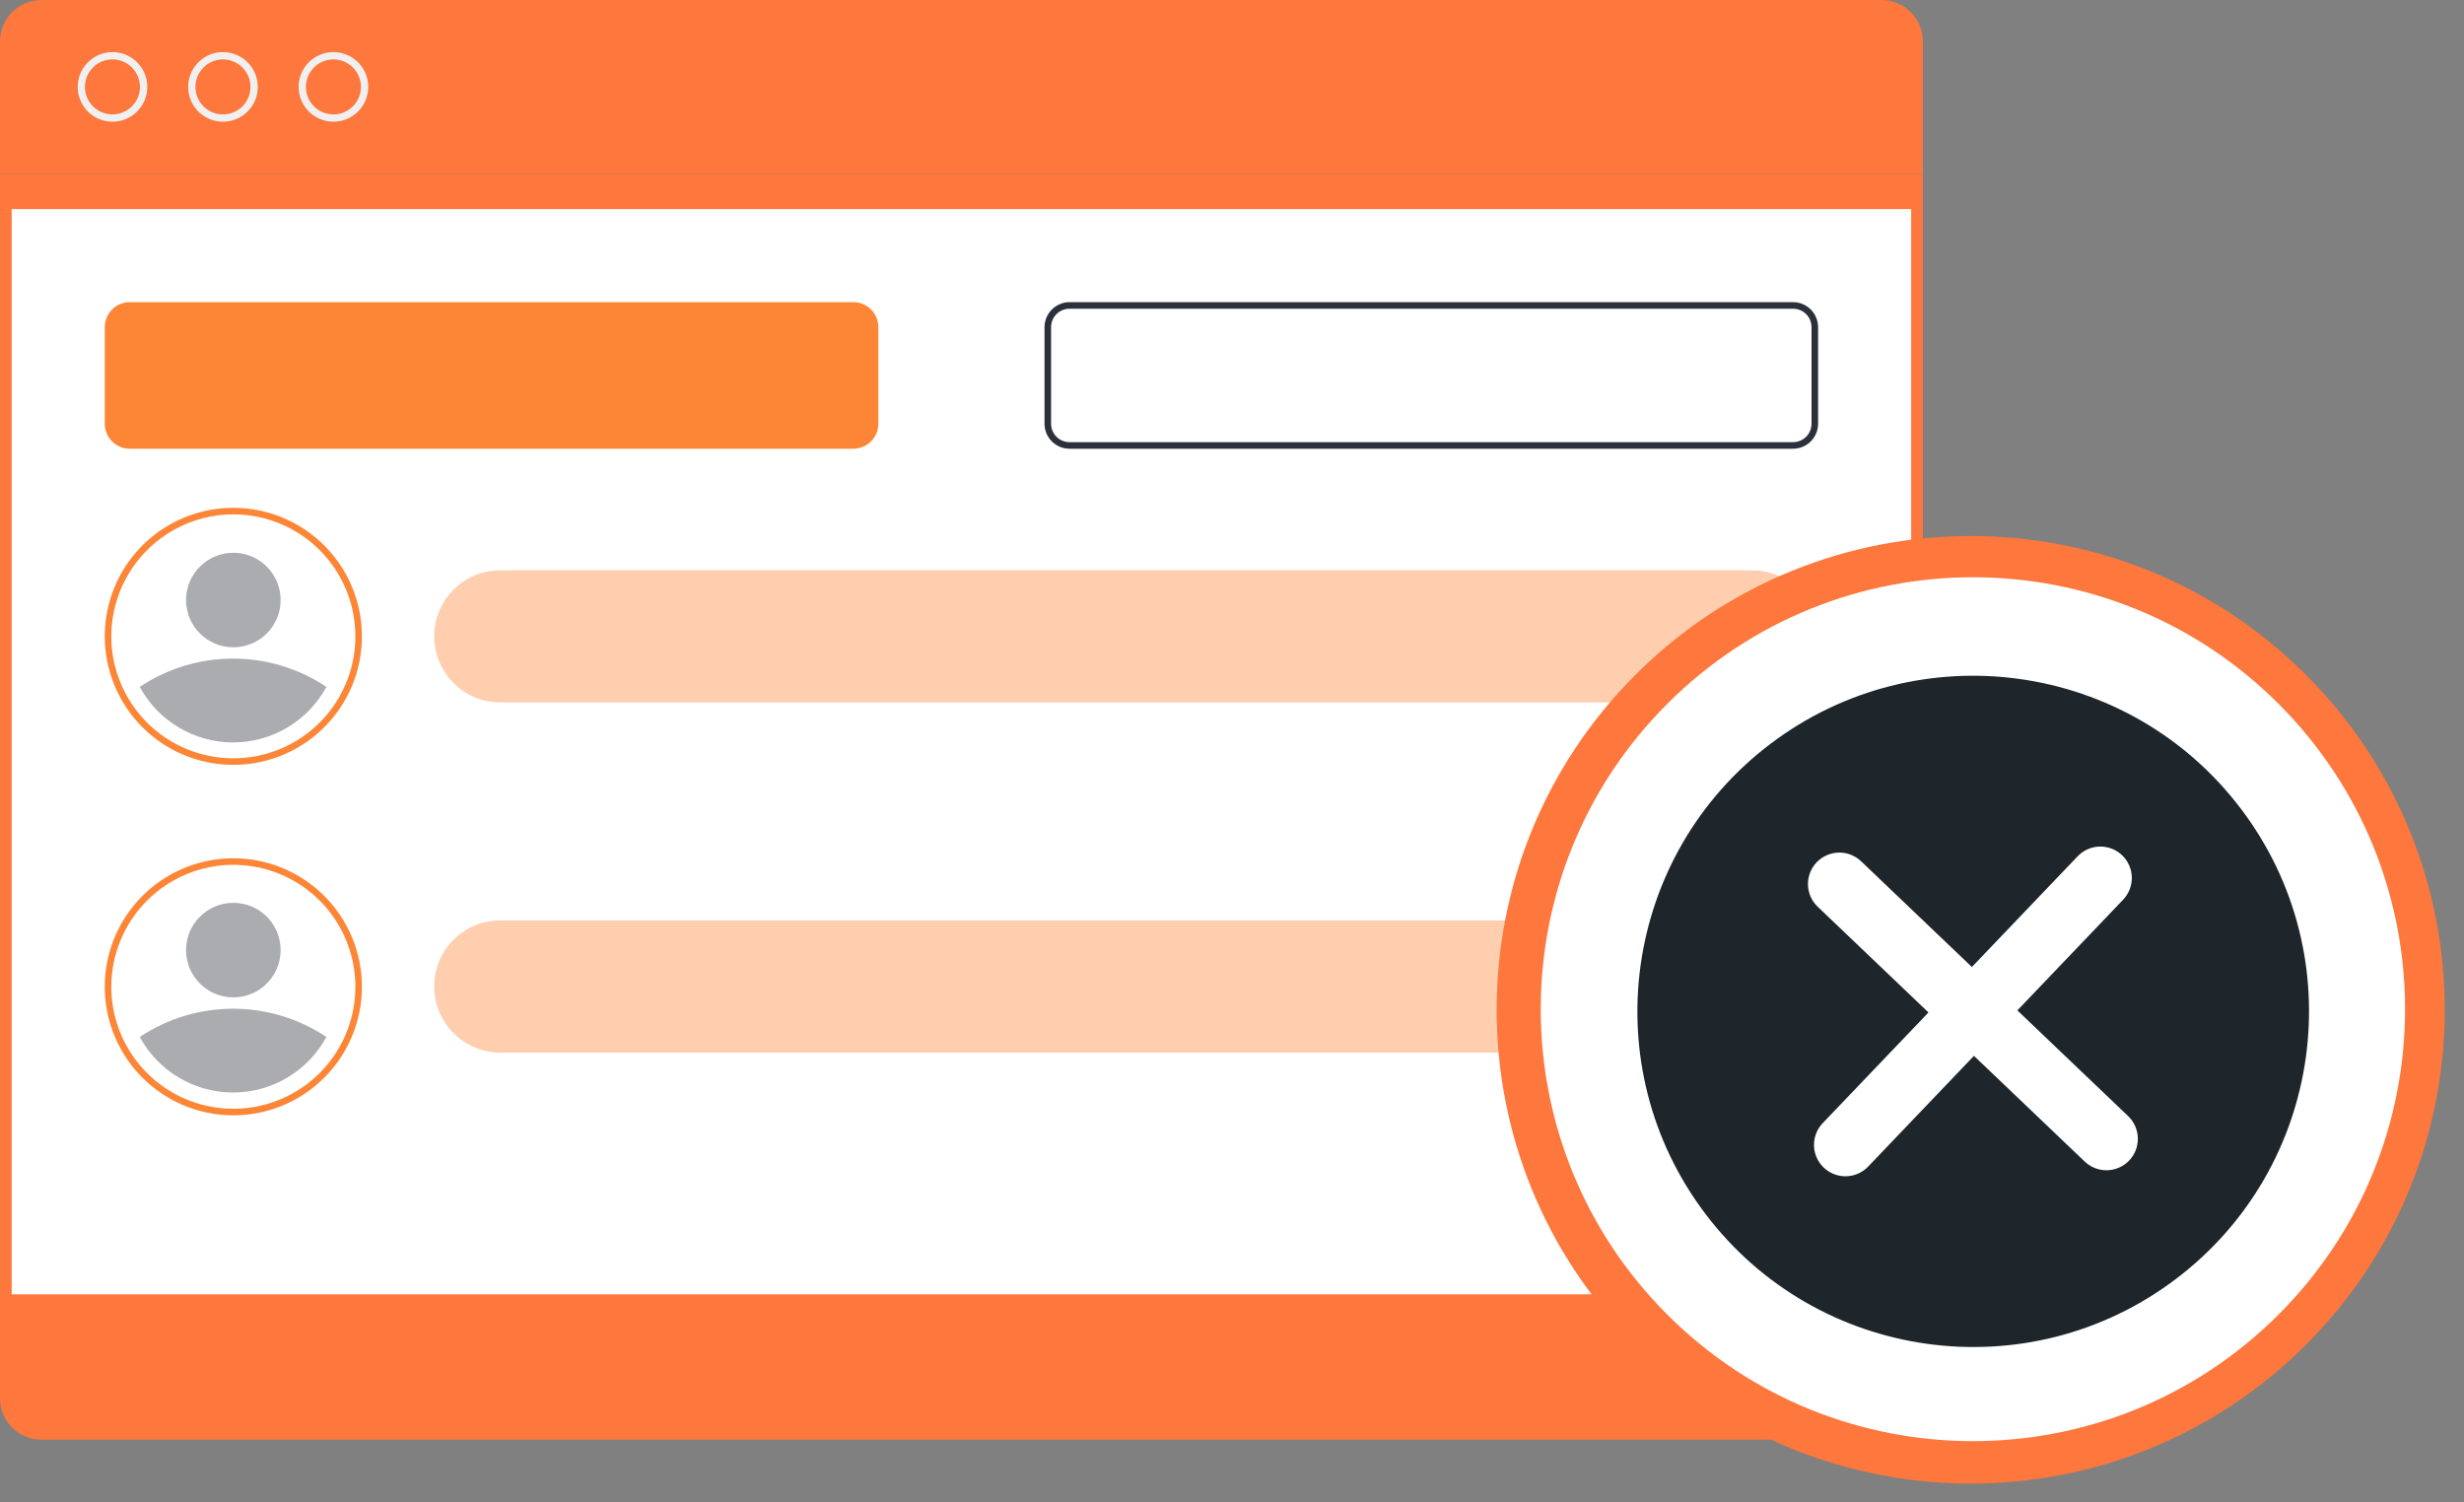 <svg width="451" height="275" viewBox="0 0 451 275" fill="none" xmlns="http://www.w3.org/2000/svg">
<rect x="0" y="0" width="451" height="275" fill="#808080" stroke="none"/>
<path d="M0 7.546C0.006 5.546 0.804 3.631 2.218 2.217C3.632 0.803 5.549 0.006 7.549 0H344.401C346.402 0.006 348.318 0.803 349.733 2.217C351.147 3.631 351.944 5.546 351.951 7.546V31.828H0V7.546Z" fill="#FE773C"/>
<path d="M61.03 22.276C59.77 22.276 58.538 21.903 57.491 21.203C56.443 20.503 55.626 19.509 55.144 18.345C54.662 17.181 54.536 15.901 54.782 14.666C55.027 13.431 55.634 12.296 56.525 11.405C57.416 10.515 58.551 9.908 59.787 9.662C61.023 9.417 62.304 9.543 63.468 10.025C64.633 10.507 65.628 11.323 66.328 12.37C67.028 13.417 67.401 14.649 67.401 15.908C67.401 17.597 66.73 19.217 65.535 20.411C64.341 21.605 62.72 22.276 61.03 22.276ZM61.03 10.874C60.034 10.874 59.06 11.169 58.232 11.722C57.404 12.275 56.758 13.062 56.377 13.982C55.996 14.901 55.896 15.914 56.09 16.89C56.285 17.867 56.764 18.764 57.469 19.468C58.173 20.172 59.071 20.651 60.048 20.846C61.025 21.04 62.038 20.94 62.958 20.559C63.878 20.178 64.665 19.533 65.218 18.705C65.772 17.877 66.067 16.904 66.067 15.908C66.064 14.574 65.532 13.295 64.588 12.352C63.645 11.408 62.365 10.877 61.03 10.874Z" fill="#F0F0F0"/>
<path d="M40.8 22.276C39.54 22.274 38.309 21.898 37.263 21.197C36.217 20.496 35.402 19.5 34.922 18.337C34.442 17.173 34.317 15.893 34.564 14.658C34.812 13.424 35.419 12.29 36.311 11.401C37.202 10.512 38.337 9.906 39.573 9.662C40.809 9.417 42.089 9.544 43.252 10.026C44.416 10.508 45.41 11.325 46.11 12.371C46.809 13.418 47.183 14.649 47.183 15.908C47.183 16.745 47.017 17.574 46.697 18.348C46.376 19.121 45.905 19.824 45.312 20.415C44.719 21.007 44.016 21.476 43.241 21.795C42.467 22.114 41.637 22.278 40.8 22.276ZM40.8 10.874C39.804 10.876 38.831 11.173 38.005 11.728C37.178 12.283 36.534 13.07 36.155 13.99C35.775 14.91 35.677 15.922 35.873 16.898C36.069 17.873 36.549 18.769 37.254 19.472C37.959 20.175 38.857 20.653 39.833 20.847C40.81 21.04 41.822 20.939 42.742 20.558C43.661 20.177 44.447 19.531 45 18.704C45.553 17.876 45.848 16.903 45.848 15.908C45.845 14.572 45.312 13.291 44.365 12.348C43.419 11.404 42.136 10.874 40.8 10.874Z" fill="#F0F0F0"/>
<path d="M20.581 22.276C19.321 22.274 18.091 21.898 17.044 21.197C15.998 20.496 15.184 19.5 14.703 18.337C14.223 17.173 14.098 15.893 14.346 14.658C14.593 13.424 15.2 12.29 16.092 11.401C16.983 10.512 18.119 9.906 19.354 9.662C20.59 9.417 21.87 9.544 23.034 10.026C24.197 10.508 25.192 11.325 25.891 12.371C26.591 13.418 26.964 14.649 26.964 15.908C26.964 16.745 26.799 17.574 26.478 18.348C26.157 19.121 25.686 19.824 25.094 20.415C24.501 21.007 23.797 21.476 23.023 21.795C22.248 22.114 21.419 22.278 20.581 22.276ZM20.581 10.874C19.585 10.874 18.611 11.169 17.782 11.722C16.954 12.275 16.309 13.062 15.927 13.982C15.546 14.901 15.446 15.914 15.641 16.89C15.835 17.867 16.315 18.764 17.019 19.468C17.724 20.172 18.621 20.651 19.598 20.846C20.575 21.04 21.588 20.94 22.508 20.559C23.429 20.178 24.215 19.533 24.769 18.705C25.322 17.877 25.618 16.904 25.618 15.908C25.614 14.574 25.083 13.295 24.139 12.352C23.195 11.408 21.916 10.877 20.581 10.874Z" fill="#F0F0F0"/>
<path d="M344.401 263.517H7.549C5.549 263.511 3.632 262.714 2.218 261.3C0.804 259.887 0.006 257.971 0 255.972V31.828H351.951V255.972C351.944 257.971 351.147 259.887 349.733 261.3C348.318 262.714 346.402 263.511 344.401 263.517Z" fill="#FE773C"/>
<path d="M349.811 38.269H2.14V236.916H349.811V38.269Z" fill="white"/>
<path d="M156.189 55.306H23.754C21.224 55.306 19.174 57.356 19.174 59.884V77.558C19.174 80.086 21.224 82.136 23.754 82.136H156.189C158.719 82.136 160.769 80.086 160.769 77.558V59.884C160.769 57.356 158.719 55.306 156.189 55.306Z" fill="#FD8636"/>
<path d="M328.197 56.508C329.093 56.508 329.952 56.863 330.585 57.496C331.219 58.13 331.575 58.988 331.575 59.884V77.558C331.575 78.454 331.219 79.312 330.585 79.946C329.952 80.579 329.093 80.934 328.197 80.934H195.762C194.866 80.934 194.007 80.579 193.373 79.946C192.74 79.312 192.384 78.454 192.384 77.558V59.884C192.384 58.988 192.74 58.13 193.373 57.496C194.007 56.863 194.866 56.508 195.762 56.508H328.197ZM328.197 55.306H195.762C194.548 55.309 193.385 55.792 192.527 56.65C191.668 57.508 191.185 58.671 191.182 59.884V77.558C191.182 78.772 191.664 79.937 192.523 80.795C193.382 81.654 194.547 82.136 195.762 82.136H328.197C329.412 82.136 330.577 81.654 331.435 80.795C332.294 79.937 332.777 78.772 332.777 77.558V59.884C332.774 58.671 332.29 57.508 331.432 56.65C330.574 55.792 329.411 55.309 328.197 55.306Z" fill="#2B303B"/>
<path d="M42.711 94.151C47.128 94.151 51.447 95.461 55.12 97.914C58.793 100.367 61.655 103.853 63.346 107.932C65.036 112.012 65.479 116.5 64.617 120.831C63.755 125.161 61.628 129.139 58.504 132.261C55.381 135.383 51.401 137.51 47.068 138.371C42.736 139.232 38.245 138.79 34.164 137.101C30.082 135.411 26.594 132.55 24.14 128.878C21.686 125.207 20.376 120.891 20.376 116.476C20.382 110.557 22.738 104.882 26.925 100.697C31.112 96.512 36.789 94.158 42.711 94.151ZM42.711 92.95C38.056 92.95 33.505 94.33 29.634 96.915C25.764 99.5 22.747 103.174 20.965 107.473C19.184 111.771 18.718 116.502 19.626 121.065C20.534 125.629 22.776 129.821 26.068 133.111C29.359 136.401 33.553 138.642 38.119 139.549C42.685 140.457 47.417 139.991 51.718 138.211C56.019 136.43 59.695 133.415 62.281 129.546C64.868 125.677 66.248 121.129 66.248 116.476C66.248 110.236 63.768 104.252 59.354 99.84C54.94 95.428 48.953 92.95 42.711 92.95Z" fill="#FD8636"/>
<path opacity="0.4" d="M59.745 125.727C58.078 128.803 55.611 131.372 52.604 133.162C49.597 134.952 46.163 135.897 42.663 135.897C39.163 135.897 35.728 134.952 32.721 133.162C29.715 131.372 27.248 128.803 25.581 125.727C30.637 122.351 36.582 120.549 42.663 120.549C48.744 120.549 54.688 122.351 59.745 125.727Z" fill="#2B303B"/>
<path opacity="0.4" d="M42.71 118.482C47.49 118.482 51.365 114.609 51.365 109.831C51.365 105.053 47.49 101.18 42.71 101.18C37.93 101.18 34.055 105.053 34.055 109.831C34.055 114.609 37.93 118.482 42.71 118.482Z" fill="#2B303B"/>
<path opacity="0.4" d="M320.674 128.575H91.578C88.367 128.575 85.288 127.3 83.018 125.031C80.748 122.762 79.473 119.684 79.473 116.475C79.473 114.887 79.786 113.314 80.394 111.847C81.003 110.38 81.895 109.047 83.019 107.924C84.143 106.801 85.478 105.911 86.946 105.305C88.415 104.698 89.989 104.386 91.578 104.388H320.674C322.263 104.386 323.837 104.698 325.305 105.305C326.774 105.911 328.109 106.801 329.233 107.924C330.357 109.047 331.249 110.38 331.857 111.847C332.466 113.314 332.779 114.887 332.779 116.475C332.779 119.684 331.504 122.762 329.234 125.031C326.963 127.3 323.884 128.575 320.674 128.575Z" fill="#FD8636"/>
<path d="M42.711 158.3C47.128 158.3 51.447 159.61 55.12 162.063C58.793 164.516 61.655 168.002 63.346 172.081C65.036 176.161 65.479 180.649 64.617 184.98C63.755 189.31 61.628 193.288 58.504 196.41C55.381 199.532 51.401 201.659 47.068 202.52C42.736 203.381 38.245 202.939 34.164 201.25C30.082 199.56 26.594 196.698 24.14 193.027C21.686 189.356 20.376 185.04 20.376 180.625C20.379 174.705 22.733 169.028 26.921 164.842C31.109 160.657 36.788 158.304 42.711 158.3ZM42.711 157.099C38.056 157.099 33.505 158.479 29.634 161.064C25.764 163.649 22.747 167.323 20.965 171.622C19.184 175.92 18.718 180.651 19.626 185.214C20.534 189.778 22.776 193.97 26.068 197.26C29.359 200.55 33.553 202.791 38.119 203.698C42.685 204.606 47.417 204.14 51.718 202.36C56.019 200.579 59.695 197.564 62.281 193.695C64.868 189.826 66.248 185.278 66.248 180.625C66.248 174.385 63.768 168.401 59.354 163.989C54.94 159.577 48.953 157.099 42.711 157.099Z" fill="#FD8636"/>
<path opacity="0.4" d="M59.745 189.804C58.078 192.88 55.611 195.449 52.604 197.239C49.597 199.029 46.163 199.975 42.663 199.975C39.163 199.975 35.728 199.029 32.721 197.239C29.715 195.449 27.248 192.88 25.581 189.804C30.64 186.435 36.584 184.638 42.663 184.638C48.742 184.638 54.685 186.435 59.745 189.804Z" fill="#2B303B"/>
<path opacity="0.4" d="M42.71 182.559C47.49 182.559 51.365 178.686 51.365 173.908C51.365 169.13 47.49 165.257 42.71 165.257C37.93 165.257 34.055 169.13 34.055 173.908C34.055 178.686 37.93 182.559 42.71 182.559Z" fill="#2B303B"/>
<path opacity="0.4" d="M91.578 168.465H320.674C323.884 168.465 326.963 169.74 329.234 172.009C331.504 174.278 332.779 177.355 332.779 180.564C332.779 183.773 331.504 186.851 329.234 189.12C326.963 191.389 323.884 192.664 320.674 192.664H91.578C88.367 192.664 85.288 191.389 83.018 189.12C80.748 186.851 79.473 183.773 79.473 180.564C79.471 178.975 79.783 177.401 80.391 175.932C80.999 174.464 81.89 173.129 83.015 172.005C84.139 170.882 85.474 169.99 86.944 169.383C88.413 168.775 89.988 168.464 91.578 168.465Z" fill="#FD8636"/>
<g clip-path="url(#clip0_1063_40378)">
<path d="M422.062 246.159C455.947 212.291 455.947 157.379 422.062 123.511C388.177 89.642 333.239 89.642 299.354 123.511C265.469 157.379 265.469 212.291 299.354 246.159C333.239 280.028 388.177 280.028 422.062 246.159Z" fill="#FE773C"/>
<path d="M417.046 240.633C447.937 209.757 447.937 159.697 417.046 128.821C386.155 97.945 336.07 97.945 305.179 128.821C274.288 159.697 274.288 209.757 305.179 240.633C336.07 271.51 386.155 271.51 417.046 240.633Z" fill="white"/>
</g>
<path d="M410.188 148.066C389.71 121.006 351.163 115.663 324.09 136.131C297.018 156.599 291.672 195.128 312.15 222.187C332.628 249.247 371.175 254.59 398.248 234.122C425.32 213.654 430.666 175.125 410.188 148.066Z" fill="#1E252B"/>
<path d="M380.285 156.735L360.925 177.001L340.65 157.651C339.546 156.597 338.069 156.025 336.543 156.061C335.017 156.096 333.568 156.735 332.514 157.839C331.46 158.942 330.888 160.419 330.923 161.944C330.958 163.469 331.598 164.917 332.702 165.971L352.978 185.321L333.618 205.586C332.564 206.69 331.992 208.166 332.027 209.691C332.063 211.216 332.703 212.665 333.806 213.718C334.91 214.772 336.388 215.344 337.913 215.308C339.439 215.273 340.888 214.634 341.942 213.53L361.302 193.265L381.577 212.614C382.124 213.136 382.768 213.545 383.472 213.818C384.177 214.091 384.928 214.222 385.684 214.205C386.439 214.187 387.184 214.021 387.875 213.716C388.567 213.411 389.191 212.973 389.713 212.426C390.235 211.88 390.644 211.236 390.917 210.532C391.19 209.828 391.321 209.077 391.304 208.321C391.286 207.566 391.12 206.822 390.815 206.131C390.51 205.44 390.071 204.816 389.525 204.294L369.249 184.945L388.608 164.679C389.662 163.576 390.235 162.099 390.199 160.574C390.164 159.049 389.524 157.6 388.42 156.547C387.317 155.493 385.839 154.921 384.314 154.957C382.788 154.992 381.338 155.632 380.285 156.735Z" fill="white"/>
<defs>
<clipPath id="clip0_1063_40378">
<rect width="179.397" height="179.311" fill="white" transform="translate(271 95)"/>
</clipPath>
</defs>
</svg>
